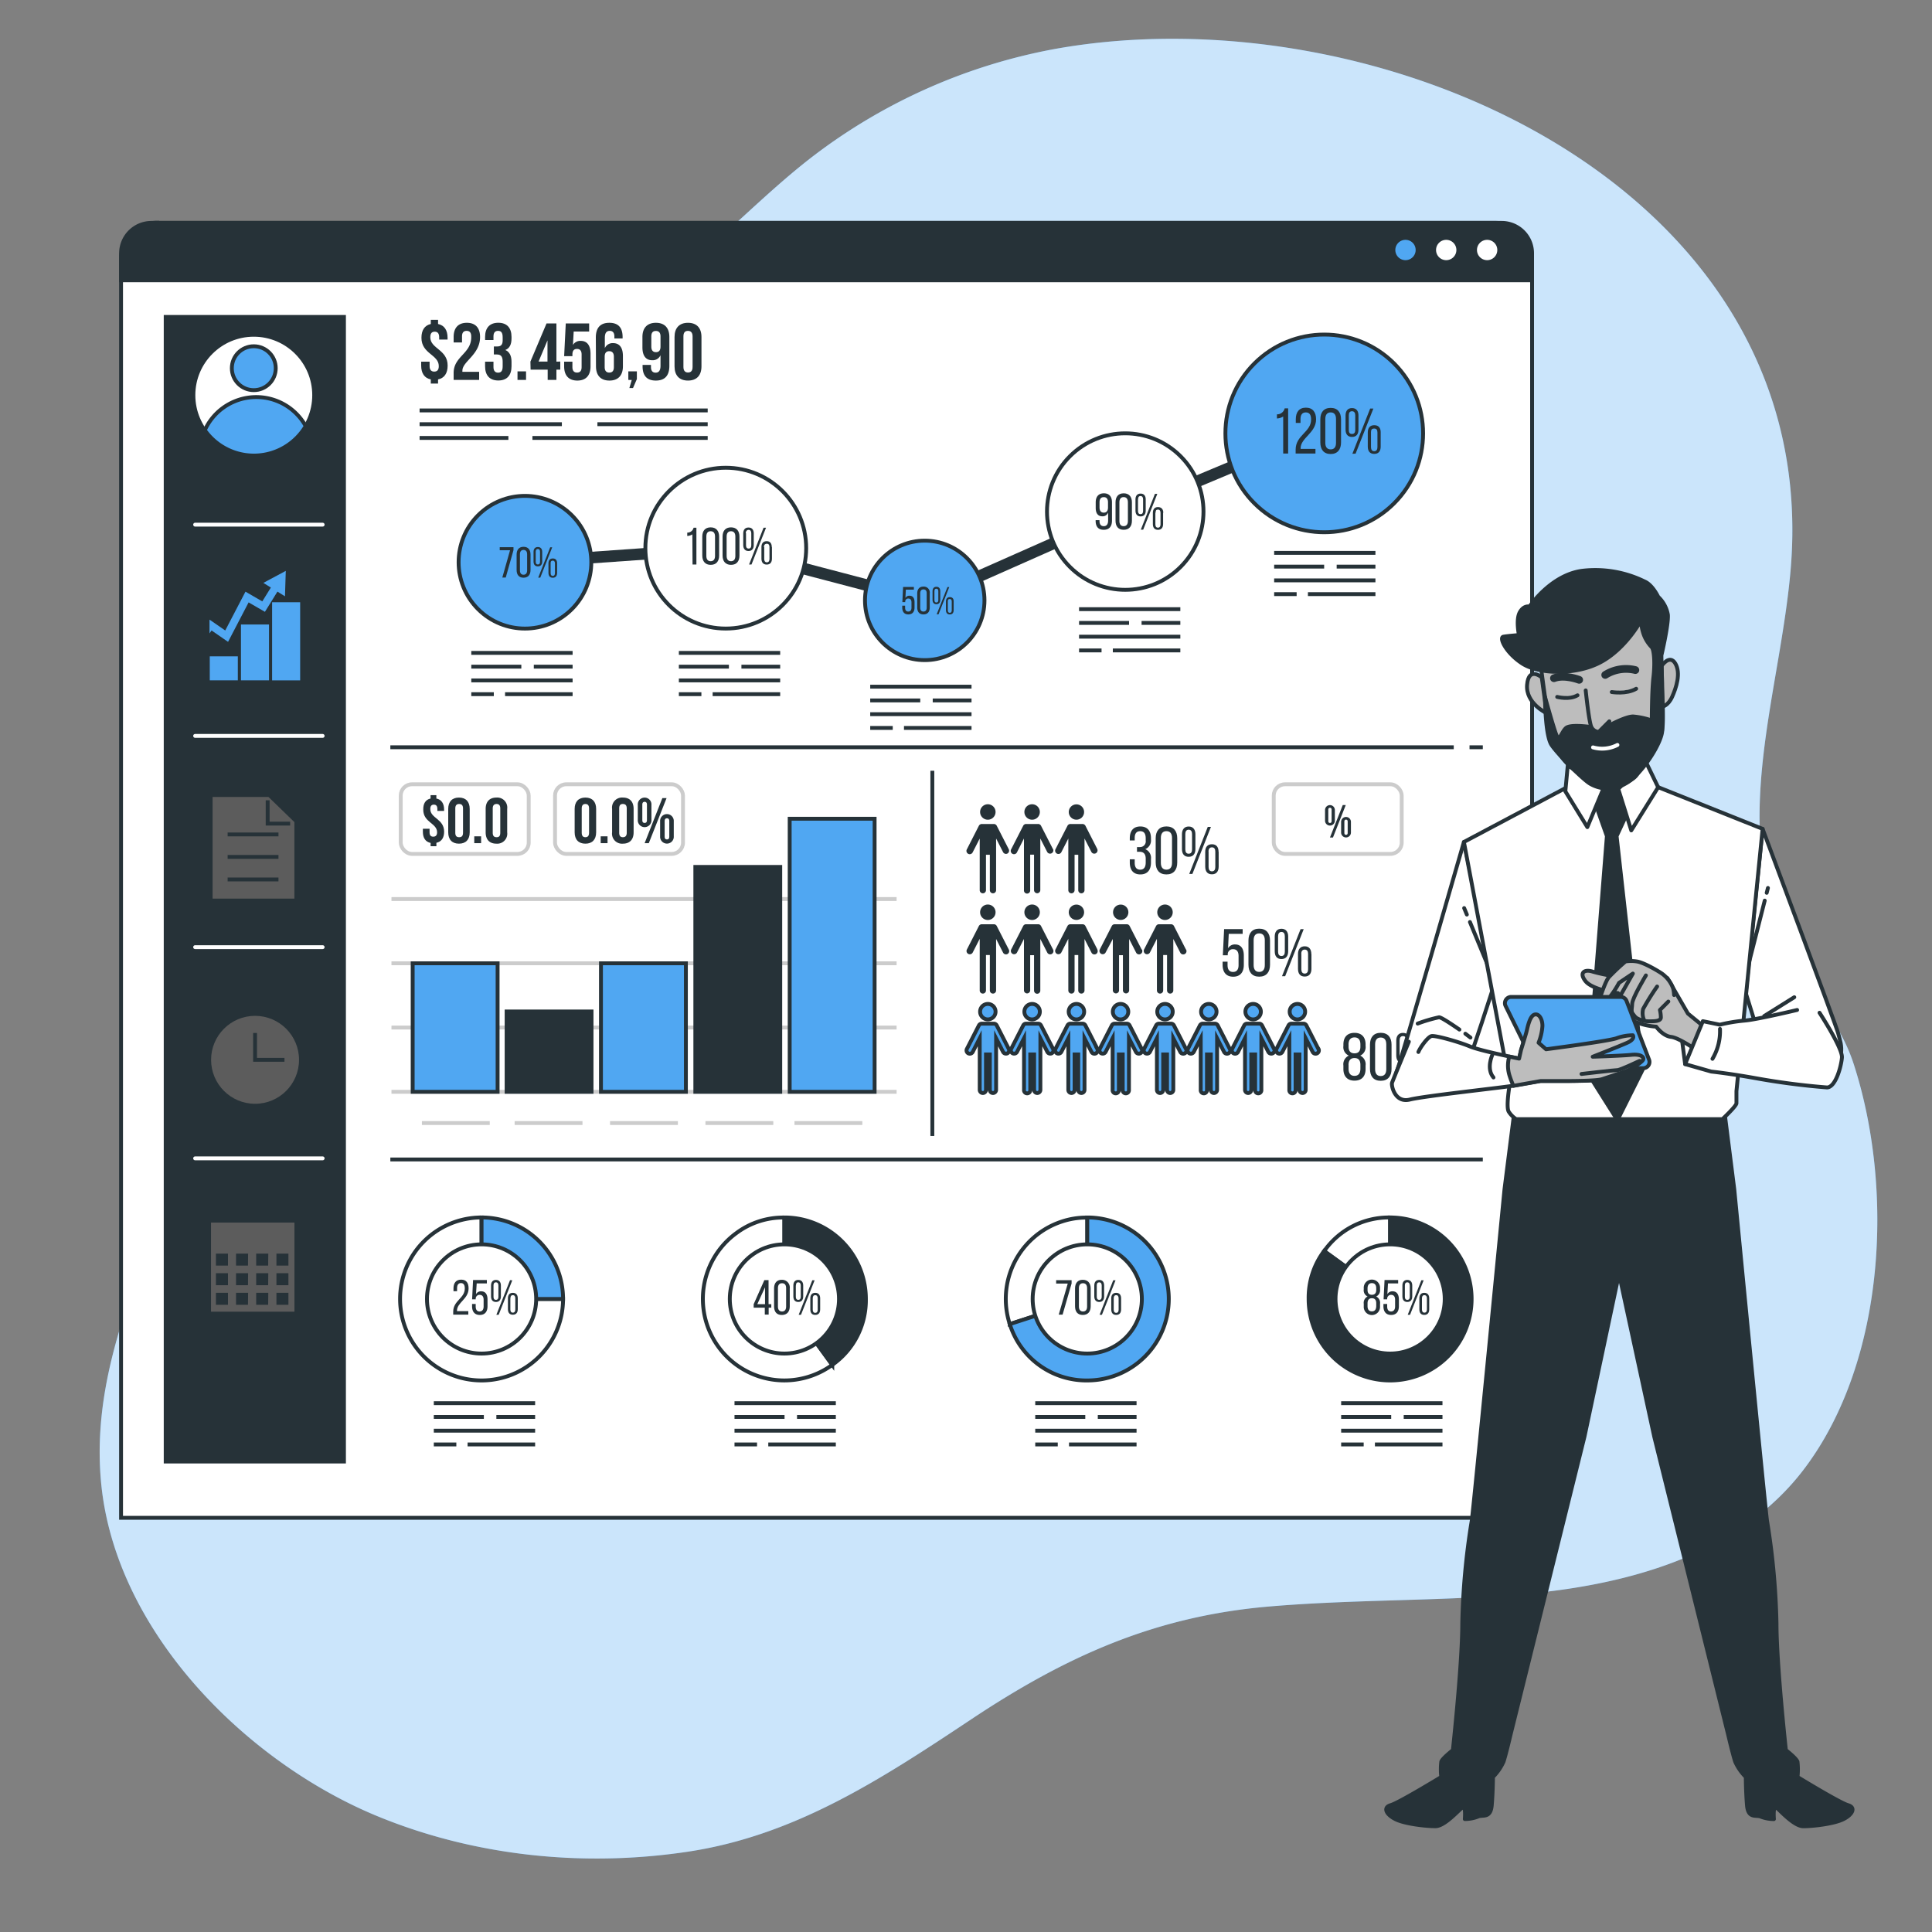 <svg xmlns="http://www.w3.org/2000/svg" viewBox="0 0 500 500"><rect x="0" y="0" width="500" height="500" fill="#808080" stroke="none"/><g id="freepik--background-simple--inject-63"><path d="M461.39,243.09q-.52-1.17-1-2.37c-11.66-30.51.28-62.1,3-93,8.75-99.36-106.48-150.3-190.65-135A146.94,146.94,0,0,0,209.15,41.4C191.59,55.23,177.06,73,156.55,82.83c-46.42,22.23-111.48,23.76-118.23,87.42C34.64,205,58.69,234.9,54.79,269c-4.51,39.45-32.72,73.88-28.58,115.16C30.05,422.41,63.69,456,97.61,470c25.24,10.41,53.46,13.26,80.33,9.23,27.75-4.16,50-18.72,73-34,24.76-16.53,47.84-26.94,77.54-29.47,21-1.79,42.22-1.4,63.28-3,27.59-2.11,58-9.61,75.4-32.93,20.86-27.88,23.06-72.3,12.52-104.63C475.77,263.2,466.43,254.25,461.39,243.09Z" style="fill:#50A7F2"></path><path d="M461.39,243.09q-.52-1.17-1-2.37c-11.66-30.51.28-62.1,3-93,8.75-99.36-106.48-150.3-190.65-135A146.94,146.94,0,0,0,209.15,41.4C191.59,55.23,177.06,73,156.55,82.83c-46.42,22.23-111.48,23.76-118.23,87.42C34.64,205,58.69,234.9,54.79,269c-4.51,39.45-32.72,73.88-28.58,115.16C30.05,422.41,63.69,456,97.61,470c25.24,10.41,53.46,13.26,80.33,9.23,27.75-4.16,50-18.72,73-34,24.76-16.53,47.84-26.94,77.54-29.47,21-1.79,42.22-1.4,63.28-3,27.59-2.11,58-9.61,75.4-32.93,20.86-27.88,23.06-72.3,12.52-104.63C475.77,263.2,466.43,254.25,461.39,243.09Z" style="fill:#fff;opacity:0.7"></path></g><g id="freepik--Window--inject-63"><path d="M40.7,57.68H387.13A9.37,9.37,0,0,1,396.5,67v325.8a0,0,0,0,1,0,0H31.33a0,0,0,0,1,0,0V67a9.37,9.37,0,0,1,9.37-9.37Z" style="fill:#fff;stroke:#263238;stroke-miterlimit:10"></path><path d="M388.64,57.68H39.2a7.86,7.86,0,0,0-7.87,7.86v7H396.5v-7A7.86,7.86,0,0,0,388.64,57.68Z" style="fill:#263238;stroke:#263238;stroke-miterlimit:10"></path><path d="M366.87,64.7a3.13,3.13,0,1,1-3.12-3.13A3.12,3.12,0,0,1,366.87,64.7Z" style="fill:#50A7F2;stroke:#263238;stroke-linecap:round;stroke-miterlimit:10"></path><path d="M377.41,64.7a3.13,3.13,0,1,1-3.13-3.13A3.13,3.13,0,0,1,377.41,64.7Z" style="fill:#fff;stroke:#263238;stroke-linecap:round;stroke-miterlimit:10"></path><path d="M388,64.7a3.13,3.13,0,1,1-3.13-3.13A3.13,3.13,0,0,1,388,64.7Z" style="fill:#fff;stroke:#263238;stroke-linecap:round;stroke-miterlimit:10"></path></g><g id="freepik--dividing-lines--inject-63"><line x1="101.02" y1="300.07" x2="383.75" y2="300.07" style="fill:none;stroke:#263238;stroke-miterlimit:10"></line><line x1="380.31" y1="193.39" x2="383.75" y2="193.39" style="fill:none;stroke:#263238;stroke-miterlimit:10"></line><line x1="101.02" y1="193.39" x2="376.23" y2="193.39" style="fill:none;stroke:#263238;stroke-miterlimit:10"></line><line x1="241.29" y1="293.99" x2="241.29" y2="199.47" style="fill:none;stroke:#263238;stroke-miterlimit:10"></line></g><g id="freepik--charts-4--inject-63"><path d="M124.63,336.17h21.09a21.09,21.09,0,1,1-21.09-21.09h0Z" style="fill:#fff;stroke:#263238;stroke-miterlimit:10"></path><path d="M124.63,336.17V315.08a21.09,21.09,0,0,1,21.09,21.09H124.63Z" style="fill:#50A7F2;stroke:#263238;stroke-miterlimit:10"></path><circle cx="124.63" cy="336.17" r="14.13" style="fill:#fff;stroke:#263238;stroke-linecap:round;stroke-miterlimit:10"></circle><path d="M121.27,333.46c0,2.69-3,3.66-3,5.72v.14h2.93v.9h-3.91v-.76c0-2.88,3-3.45,3-6,0-.92-.31-1.4-1-1.4s-1,.52-1,1.31v.79h-.93v-.72c0-1.37.62-2.27,2-2.27S121.27,332.1,121.27,333.46Z" style="fill:#263238"></path><path d="M123.19,334.93a1.43,1.43,0,0,1,1.32-.74c1.15,0,1.66.84,1.66,2.12v1.74c0,1.37-.65,2.26-2,2.26s-2-.89-2-2.26v-.59h.94v.66c0,.8.33,1.29,1,1.29s1.05-.49,1.05-1.29v-1.74c0-.8-.33-1.28-1.05-1.28a1,1,0,0,0-1,.95v.21h-.93l.25-5H126v.89h-2.63Z" style="fill:#263238"></path><path d="M129.63,332.69v2.81c0,.87-.41,1.45-1.28,1.45s-1.27-.58-1.27-1.45v-2.81c0-.86.41-1.45,1.27-1.45S129.63,331.83,129.63,332.69Zm-1.91,0v2.91c0,.48.17.8.63.8s.64-.32.64-.8v-2.91c0-.49-.19-.82-.64-.82S127.72,332.16,127.72,332.65Zm4.86-1.35-3.52,8.92h-.6L132,331.3ZM134,336v2.81c0,.87-.4,1.44-1.28,1.44s-1.27-.57-1.27-1.44V336c0-.85.4-1.42,1.27-1.42S134,335.16,134,336Zm-1.92,0v2.89c0,.49.19.82.64.82s.64-.33.64-.82V336c0-.49-.19-.81-.64-.81S132.1,335.49,132.1,336Z" style="fill:#263238"></path><line x1="112.27" y1="363.14" x2="138.49" y2="363.14" style="fill:none;stroke:#263238;stroke-miterlimit:10"></line><line x1="128.46" y1="366.7" x2="138.49" y2="366.7" style="fill:none;stroke:#263238;stroke-miterlimit:10"></line><line x1="112.27" y1="366.7" x2="125.22" y2="366.7" style="fill:none;stroke:#263238;stroke-miterlimit:10"></line><line x1="112.27" y1="370.26" x2="138.49" y2="370.26" style="fill:none;stroke:#263238;stroke-miterlimit:10"></line><line x1="121.01" y1="373.82" x2="138.49" y2="373.82" style="fill:none;stroke:#263238;stroke-miterlimit:10"></line><line x1="112.27" y1="373.82" x2="118.1" y2="373.82" style="fill:none;stroke:#263238;stroke-miterlimit:10"></line><path d="M203,336.17l12.39,17.06a21.09,21.09,0,1,1-24.79-34.13,20.2,20.2,0,0,1,12.4-4Z" style="fill:#fff;stroke:#263238;stroke-miterlimit:10"></path><path d="M203,336.17V315.08a21.09,21.09,0,0,1,21.09,21.09,20.45,20.45,0,0,1-8.7,17.06Z" style="fill:#263238;stroke:#263238;stroke-miterlimit:10"></path><circle cx="203" cy="336.17" r="14.13" style="fill:#fff;stroke:#263238;stroke-linecap:round;stroke-miterlimit:10"></circle><path d="M198.93,338.43v1.79h-1v-1.79h-2.88v-.91l2.76-6.22h1.09v6.22h.71v.91Zm-2.94-.91h2v-4.36Z" style="fill:#263238"></path><path d="M200.33,333.45c0-1.36.68-2.24,2-2.24a2,2,0,0,1,2.06,2.24v4.6c0,1.37-.68,2.26-2.06,2.26s-2-.89-2-2.26Zm1,4.67c0,.8.35,1.29,1.06,1.29s1.06-.49,1.06-1.29V333.4c0-.82-.33-1.3-1.06-1.3s-1.06.48-1.06,1.3Z" style="fill:#263238"></path><path d="M207.87,332.69v2.81c0,.87-.41,1.45-1.28,1.45s-1.27-.58-1.27-1.45v-2.81c0-.86.41-1.45,1.27-1.45S207.87,331.83,207.87,332.69Zm-1.91,0v2.91c0,.48.17.8.63.8s.64-.32.64-.8v-2.91c0-.49-.19-.82-.64-.82S206,332.16,206,332.65Zm4.86-1.35-3.52,8.92h-.6l3.52-8.92Zm1.44,4.71v2.81c0,.87-.4,1.44-1.28,1.44s-1.27-.57-1.27-1.44V336c0-.85.4-1.42,1.27-1.42S212.26,335.16,212.26,336Zm-1.92,0v2.89c0,.49.19.82.64.82s.64-.33.64-.82V336c0-.49-.19-.81-.64-.81S210.34,335.49,210.34,336Z" style="fill:#263238"></path><line x1="190.09" y1="363.14" x2="216.31" y2="363.14" style="fill:none;stroke:#263238;stroke-miterlimit:10"></line><line x1="206.27" y1="366.7" x2="216.31" y2="366.7" style="fill:none;stroke:#263238;stroke-miterlimit:10"></line><line x1="190.09" y1="366.7" x2="203.04" y2="366.7" style="fill:none;stroke:#263238;stroke-miterlimit:10"></line><line x1="190.09" y1="370.26" x2="216.31" y2="370.26" style="fill:none;stroke:#263238;stroke-miterlimit:10"></line><line x1="198.83" y1="373.82" x2="216.31" y2="373.82" style="fill:none;stroke:#263238;stroke-miterlimit:10"></line><line x1="190.09" y1="373.82" x2="195.92" y2="373.82" style="fill:none;stroke:#263238;stroke-miterlimit:10"></line><path d="M281.39,336.17l-20.06,6.51a21.08,21.08,0,0,1,13.54-26.57,20,20,0,0,1,6.52-1Z" style="fill:#fff;stroke:#263238;stroke-miterlimit:10"></path><path d="M281.39,336.17V315.08a21.09,21.09,0,1,1,0,42.18,20.77,20.77,0,0,1-20.06-14.58Z" style="fill:#50A7F2;stroke:#263238;stroke-miterlimit:10"></path><circle cx="281.38" cy="336.17" r="14.13" style="fill:#fff;stroke:#263238;stroke-linecap:round;stroke-miterlimit:10"></circle><path d="M276.33,332.19h-3v-.89h4v.86L275,340.22h-1Z" style="fill:#263238"></path><path d="M278.22,333.45c0-1.36.67-2.24,2-2.24s2.05.88,2.05,2.24v4.6c0,1.37-.68,2.26-2.05,2.26s-2-.89-2-2.26Zm1,4.67c0,.8.34,1.29,1.06,1.29s1.06-.49,1.06-1.29V333.4c0-.82-.34-1.3-1.06-1.3s-1.06.48-1.06,1.3Z" style="fill:#263238"></path><path d="M285.75,332.69v2.81c0,.87-.4,1.45-1.27,1.45s-1.28-.58-1.28-1.45v-2.81c0-.86.41-1.45,1.28-1.45S285.75,331.83,285.75,332.69Zm-1.91,0v2.91c0,.48.18.8.64.8s.64-.32.64-.8v-2.91c0-.49-.2-.82-.64-.82S283.84,332.16,283.84,332.65Zm4.86-1.35-3.52,8.92h-.6l3.52-8.92Zm1.44,4.71v2.81c0,.87-.39,1.44-1.27,1.44s-1.28-.57-1.28-1.44V336c0-.85.41-1.42,1.28-1.42S290.14,335.16,290.14,336Zm-1.91,0v2.89c0,.49.19.82.64.82s.63-.33.63-.82V336c0-.49-.19-.81-.63-.81S288.23,335.49,288.23,336Z" style="fill:#263238"></path><line x1="267.92" y1="363.14" x2="294.14" y2="363.14" style="fill:none;stroke:#263238;stroke-miterlimit:10"></line><line x1="284.11" y1="366.7" x2="294.14" y2="366.7" style="fill:none;stroke:#263238;stroke-miterlimit:10"></line><line x1="267.92" y1="366.7" x2="280.87" y2="366.7" style="fill:none;stroke:#263238;stroke-miterlimit:10"></line><line x1="267.92" y1="370.26" x2="294.14" y2="370.26" style="fill:none;stroke:#263238;stroke-miterlimit:10"></line><line x1="276.66" y1="373.82" x2="294.14" y2="373.82" style="fill:none;stroke:#263238;stroke-miterlimit:10"></line><line x1="267.92" y1="373.82" x2="273.75" y2="373.82" style="fill:none;stroke:#263238;stroke-miterlimit:10"></line><path d="M359.76,336.17l-17.06-12.4a20.46,20.46,0,0,1,17.06-8.69Z" style="fill:#fff;stroke:#263238;stroke-miterlimit:10"></path><path d="M359.76,336.17V315.08a21.09,21.09,0,1,1-21.09,21.09,20.21,20.21,0,0,1,4-12.4Z" style="fill:#263238;stroke:#263238;stroke-miterlimit:10"></path><circle cx="359.76" cy="336.17" r="14.13" style="fill:#fff;stroke:#263238;stroke-linecap:round;stroke-miterlimit:10"></circle><path d="M357.15,333.41v.28a1.76,1.76,0,0,1-1,1.84,1.8,1.8,0,0,1,1,1.89v.66a2.11,2.11,0,1,1-4.21,0v-.66a1.81,1.81,0,0,1,1-1.89,1.74,1.74,0,0,1-1-1.84v-.28a2.11,2.11,0,1,1,4.21,0Zm-3.23,0v.43c0,.87.42,1.25,1.12,1.25s1.13-.38,1.13-1.25v-.43c0-.92-.43-1.34-1.13-1.34S353.92,332.52,353.92,333.44Zm0,3.86v.75c0,.92.41,1.36,1.12,1.36s1.11-.44,1.13-1.36v-.75c0-.86-.39-1.29-1.13-1.29S353.92,336.44,353.92,337.3Z" style="fill:#263238"></path><path d="M359.05,334.93a1.45,1.45,0,0,1,1.32-.74c1.15,0,1.66.84,1.66,2.12v1.74c0,1.37-.65,2.26-2,2.26s-2-.89-2-2.26v-.59H359v.66c0,.8.33,1.29,1,1.29s1.05-.49,1.05-1.29v-1.74c0-.8-.33-1.28-1.05-1.28a1,1,0,0,0-1,.95v.21h-.93l.25-5h3.52v.89h-2.63Z" style="fill:#263238"></path><path d="M365.49,332.69v2.81c0,.87-.41,1.45-1.28,1.45s-1.27-.58-1.27-1.45v-2.81c0-.86.41-1.45,1.27-1.45S365.49,331.83,365.49,332.69Zm-1.91,0v2.91c0,.48.17.8.63.8s.64-.32.64-.8v-2.91c0-.49-.19-.82-.64-.82S363.58,332.16,363.58,332.65Zm4.86-1.35-3.52,8.92h-.6l3.52-8.92Zm1.44,4.71v2.81c0,.87-.4,1.44-1.28,1.44s-1.27-.57-1.27-1.44V336c0-.85.4-1.42,1.27-1.42S369.88,335.16,369.88,336ZM368,336v2.89c0,.49.19.82.64.82s.64-.33.64-.82V336c0-.49-.19-.81-.64-.81S368,335.49,368,336Z" style="fill:#263238"></path><line x1="347.09" y1="363.14" x2="373.31" y2="363.14" style="fill:none;stroke:#263238;stroke-miterlimit:10"></line><line x1="363.28" y1="366.7" x2="373.31" y2="366.7" style="fill:none;stroke:#263238;stroke-miterlimit:10"></line><line x1="347.09" y1="366.7" x2="360.04" y2="366.7" style="fill:none;stroke:#263238;stroke-miterlimit:10"></line><line x1="347.09" y1="370.26" x2="373.31" y2="370.26" style="fill:none;stroke:#263238;stroke-miterlimit:10"></line><line x1="355.83" y1="373.82" x2="373.31" y2="373.82" style="fill:none;stroke:#263238;stroke-miterlimit:10"></line><line x1="347.09" y1="373.82" x2="352.92" y2="373.82" style="fill:none;stroke:#263238;stroke-miterlimit:10"></line></g><g id="freepik--charts-3--inject-63"><path d="M255.65,212.14a2,2,0,1,0-2-2A2,2,0,0,0,255.65,212.14Z" style="fill:#263238"></path><path d="M261.06,219.77l-3.1-6.06a.86.86,0,0,0-.84-.46l-.1,0h-2.75l-.09,0a.87.87,0,0,0-.85.46l-3.09,6.06a.85.85,0,1,0,1.51.77l1.8-3.52v13.36a.81.81,0,0,0,1.62,0v-9.17h1v9.17a.81.81,0,0,0,1.62,0V217l1.8,3.52a.84.84,0,0,0,1.14.37A.85.85,0,0,0,261.06,219.77Z" style="fill:#263238"></path><path d="M267.11,212.14a2,2,0,1,0-2-2A2,2,0,0,0,267.11,212.14Z" style="fill:#263238"></path><path d="M272.52,219.77l-3.1-6.06a.85.85,0,0,0-.84-.46l-.1,0h-2.74l-.1,0a.85.85,0,0,0-.84.46l-3.1,6.06a.85.85,0,1,0,1.51.77L265,217v13.36a.81.81,0,1,0,1.61,0v-9.17h1v9.17a.81.81,0,0,0,1.62,0V217l1.8,3.52a.85.85,0,0,0,1.51-.77Z" style="fill:#263238"></path><circle cx="278.58" cy="210.15" r="1.99" style="fill:#263238"></circle><path d="M284,219.77l-3.09-6.06a.87.87,0,0,0-.84-.46l-.1,0H277.2l-.1,0a.86.86,0,0,0-.84.46l-3.1,6.06a.85.85,0,0,0,1.52.77l1.8-3.52v13.36a.81.81,0,0,0,1.62,0v-9.17h.95v9.17a.81.81,0,0,0,1.62,0V217l1.8,3.52a.85.85,0,0,0,1.51-.77Z" style="fill:#263238"></path><path d="M255.65,238.09a2,2,0,1,0-2-2A2,2,0,0,0,255.65,238.09Z" style="fill:#263238"></path><path d="M261.06,245.71l-3.1-6.06a.84.84,0,0,0-.84-.45l-.1,0h-2.75l-.09,0a.85.85,0,0,0-.85.45l-3.09,6.06a.85.85,0,1,0,1.51.78l1.8-3.53v13.37a.81.81,0,0,0,1.62,0v-9.17h1v9.17a.81.81,0,0,0,1.62,0V243l1.8,3.53a.85.85,0,0,0,1.14.37A.86.86,0,0,0,261.06,245.71Z" style="fill:#263238"></path><path d="M267.11,238.09a2,2,0,1,0-2-2A2,2,0,0,0,267.11,238.09Z" style="fill:#263238"></path><path d="M272.52,245.71l-3.1-6.06a.83.83,0,0,0-.84-.45l-.1,0h-2.74l-.1,0a.83.83,0,0,0-.84.45l-3.1,6.06a.86.86,0,0,0,.37,1.15.85.85,0,0,0,1.14-.37L265,243v13.37a.81.81,0,0,0,1.61,0v-9.17h1v9.17a.81.81,0,0,0,1.62,0V243l1.8,3.53a.85.85,0,0,0,1.14.37A.86.86,0,0,0,272.52,245.71Z" style="fill:#263238"></path><circle cx="278.58" cy="236.09" r="1.99" style="fill:#263238"></circle><path d="M284,245.71l-3.09-6.06a.84.84,0,0,0-.84-.45l-.1,0H277.2l-.1,0a.84.84,0,0,0-.84.45l-3.1,6.06a.87.87,0,0,0,.37,1.15.86.86,0,0,0,1.15-.37l1.8-3.53v13.37a.81.81,0,0,0,1.62,0v-9.17h.95v9.17a.81.81,0,0,0,1.62,0V243l1.8,3.53a.85.85,0,1,0,1.51-.78Z" style="fill:#263238"></path><circle cx="290.04" cy="236.09" r="1.99" style="fill:#263238"></circle><path d="M295.45,245.71l-3.1-6.06a.83.83,0,0,0-.84-.45l-.1,0h-2.74l-.1,0a.83.83,0,0,0-.84.45l-3.1,6.06a.86.86,0,0,0,.37,1.15.85.85,0,0,0,1.14-.37L288,243v13.37a.81.81,0,0,0,1.61,0v-9.17h1v9.17a.81.81,0,0,0,1.61,0V243l1.8,3.53a.85.85,0,1,0,1.52-.78Z" style="fill:#263238"></path><path d="M301.5,238.09a2,2,0,1,0-2-2A2,2,0,0,0,301.5,238.09Z" style="fill:#263238"></path><path d="M306.91,245.71l-3.09-6.06a.85.85,0,0,0-.85-.45l-.09,0h-2.75l-.1,0a.84.84,0,0,0-.84.45l-3.1,6.06a.87.87,0,0,0,.37,1.15.86.86,0,0,0,1.15-.37l1.8-3.53v13.37a.81.81,0,0,0,1.62,0v-9.17h1v9.17a.81.81,0,0,0,1.62,0V243l1.8,3.53a.85.85,0,1,0,1.51-.78Z" style="fill:#263238"></path><path d="M255.65,263.82a2,2,0,1,0-2-2A2,2,0,0,0,255.65,263.82Z" style="fill:#50A7F2;stroke:#263238;stroke-miterlimit:10"></path><path d="M261.06,271.44l-3.1-6.05a.83.83,0,0,0-.84-.46l-.1,0h-2.75l-.09,0a.84.84,0,0,0-.85.46l-3.09,6.05a.85.85,0,1,0,1.51.78l1.8-3.53v13.37a.81.81,0,0,0,1.62,0v-9.17h1v9.17a.81.81,0,0,0,1.62,0V268.7l1.8,3.52a.85.85,0,0,0,1.14.37A.86.86,0,0,0,261.06,271.44Z" style="fill:#50A7F2;stroke:#263238;stroke-miterlimit:10"></path><path d="M267.11,263.82a2,2,0,1,0-2-2A2,2,0,0,0,267.11,263.82Z" style="fill:#50A7F2;stroke:#263238;stroke-miterlimit:10"></path><path d="M272.52,271.44l-3.1-6.05a.82.82,0,0,0-.84-.46l-.1,0h-2.74l-.1,0a.82.82,0,0,0-.84.46l-3.1,6.05a.86.86,0,0,0,.37,1.15.85.85,0,0,0,1.14-.37l1.81-3.53v13.37a.81.81,0,1,0,1.61,0v-9.17h1v9.17a.81.81,0,1,0,1.62,0V268.7l1.8,3.52a.85.85,0,0,0,1.14.37A.86.86,0,0,0,272.52,271.44Z" style="fill:#50A7F2;stroke:#263238;stroke-miterlimit:10"></path><path d="M278.58,263.82a2,2,0,1,0-2-2A2,2,0,0,0,278.58,263.82Z" style="fill:#50A7F2;stroke:#263238;stroke-miterlimit:10"></path><path d="M284,271.44l-3.09-6.05a.84.84,0,0,0-.84-.46l-.1,0H277.2l-.1,0a.83.83,0,0,0-.84.46l-3.1,6.05a.87.87,0,0,0,.37,1.15.86.86,0,0,0,1.15-.37l1.8-3.53v13.37a.81.81,0,0,0,1.62,0v-9.17h.95v9.17a.81.81,0,1,0,1.62,0V268.7l1.8,3.52a.85.85,0,1,0,1.51-.78Z" style="fill:#50A7F2;stroke:#263238;stroke-miterlimit:10"></path><path d="M290,263.82a2,2,0,1,0-2-2A2,2,0,0,0,290,263.82Z" style="fill:#50A7F2;stroke:#263238;stroke-miterlimit:10"></path><path d="M295.45,271.44l-3.1-6.05a.82.82,0,0,0-.84-.46l-.1,0h-2.74l-.1,0a.82.82,0,0,0-.84.46l-3.1,6.05a.86.86,0,0,0,.37,1.15.85.85,0,0,0,1.14-.37l1.81-3.53v13.37a.81.81,0,1,0,1.61,0v-9.17h1v9.17a.81.81,0,1,0,1.61,0V268.7l1.8,3.52a.85.85,0,0,0,1.52-.78Z" style="fill:#50A7F2;stroke:#263238;stroke-miterlimit:10"></path><path d="M301.5,263.82a2,2,0,1,0-2-2A2,2,0,0,0,301.5,263.82Z" style="fill:#50A7F2;stroke:#263238;stroke-miterlimit:10"></path><path d="M306.91,271.44l-3.09-6.05a.84.84,0,0,0-.85-.46l-.09,0h-2.75l-.1,0a.83.83,0,0,0-.84.46l-3.1,6.05a.87.87,0,0,0,.37,1.15.86.86,0,0,0,1.15-.37l1.8-3.53v13.37a.81.81,0,0,0,1.62,0v-9.17h1v9.17a.81.81,0,0,0,1.62,0V268.7l1.8,3.52a.85.85,0,1,0,1.51-.78Z" style="fill:#50A7F2;stroke:#263238;stroke-miterlimit:10"></path><path d="M312.84,263.82a2,2,0,1,0-2-2A2,2,0,0,0,312.84,263.82Z" style="fill:#50A7F2;stroke:#263238;stroke-miterlimit:10"></path><path d="M318.25,271.44l-3.09-6.05a.84.84,0,0,0-.85-.46l-.09,0h-2.75l-.1,0a.82.82,0,0,0-.84.46l-3.1,6.05a.85.85,0,0,0,1.52.78l1.8-3.53v13.37a.81.81,0,1,0,1.61,0v-9.17h1v9.17a.81.81,0,1,0,1.62,0V268.7l1.8,3.52a.85.85,0,1,0,1.51-.78Z" style="fill:#50A7F2;stroke:#263238;stroke-miterlimit:10"></path><path d="M324.31,263.82a2,2,0,1,0-2-2A2,2,0,0,0,324.31,263.82Z" style="fill:#50A7F2;stroke:#263238;stroke-miterlimit:10"></path><path d="M329.72,271.44l-3.1-6.05a.82.82,0,0,0-.84-.46l-.1,0h-2.74l-.1,0a.84.84,0,0,0-.85.46l-3.09,6.05a.85.85,0,1,0,1.51.78l1.8-3.53v13.37a.81.81,0,1,0,1.62,0v-9.17h1v9.17a.81.81,0,1,0,1.61,0V268.7l1.8,3.52a.85.85,0,1,0,1.52-.78Z" style="fill:#50A7F2;stroke:#263238;stroke-miterlimit:10"></path><path d="M335.77,263.82a2,2,0,1,0-2-2A2,2,0,0,0,335.77,263.82Z" style="fill:#50A7F2;stroke:#263238;stroke-miterlimit:10"></path><path d="M341.18,271.44l-3.09-6.05a.84.84,0,0,0-.85-.46l-.09,0H334.4l-.1,0a.82.82,0,0,0-.84.46l-3.1,6.05a.85.85,0,0,0,1.52.78l1.8-3.53v13.37a.81.81,0,1,0,1.61,0v-9.17h1v9.17a.81.81,0,0,0,1.62,0V268.7l1.8,3.52a.85.85,0,1,0,1.51-.78Z" style="fill:#50A7F2;stroke:#263238;stroke-miterlimit:10"></path><path d="M297.87,216.94v.31a2.43,2.43,0,0,1-1.48,2.51,2.42,2.42,0,0,1,1.48,2.52v.94c0,1.87-.87,3.08-2.75,3.08s-2.73-1.21-2.73-3.08v-.83h1.27v.92c0,1.1.45,1.76,1.42,1.76s1.43-.65,1.43-1.88v-.94c0-1.2-.5-1.78-1.53-1.81h-.73v-1.22h.8a1.46,1.46,0,0,0,1.46-1.67V217c0-1.25-.43-1.89-1.43-1.89s-1.42.67-1.42,1.77v.63h-1.27v-.56c0-1.86.87-3.06,2.73-3.06S297.87,215.08,297.87,216.94Z" style="fill:#263238"></path><path d="M299.09,216.94c0-1.86.92-3.06,2.78-3.06s2.8,1.2,2.8,3.06v6.28c0,1.87-.92,3.08-2.8,3.08s-2.78-1.21-2.78-3.08Zm1.34,6.37c0,1.1.47,1.76,1.44,1.76s1.45-.66,1.45-1.76v-6.44c0-1.11-.46-1.77-1.45-1.77s-1.44.66-1.44,1.77Z" style="fill:#263238"></path><path d="M309.37,215.9v3.84c0,1.19-.55,2-1.74,2s-1.74-.78-1.74-2V215.9c0-1.17.56-2,1.74-2S309.37,214.73,309.37,215.9Zm-2.61-.06v4c0,.66.25,1.1.87,1.1s.87-.44.87-1.1v-4c0-.66-.26-1.11-.87-1.11S306.76,215.18,306.76,215.84Zm6.63-1.84-4.8,12.18h-.82l4.8-12.18Zm2,6.44v3.83c0,1.18-.54,2-1.74,2s-1.74-.78-1.74-2v-3.83c0-1.17.55-1.95,1.74-1.95S315.36,219.27,315.36,220.44Zm-2.61-.05v4c0,.66.26,1.11.87,1.11s.87-.45.87-1.11v-4c0-.66-.26-1.1-.87-1.1S312.75,219.73,312.75,220.39Z" style="fill:#263238"></path><path d="M317.82,245.42a2,2,0,0,1,1.81-1c1.57,0,2.27,1.15,2.27,2.89v2.38c0,1.87-.89,3.08-2.75,3.08s-2.74-1.21-2.74-3.08v-.81h1.28v.9c0,1.1.45,1.76,1.42,1.76s1.43-.66,1.43-1.76V247.4c0-1.09-.45-1.75-1.43-1.75a1.3,1.3,0,0,0-1.37,1.3v.28h-1.27l.33-6.77h4.8v1.22H318Z" style="fill:#263238"></path><path d="M323.1,243.4c0-1.86.92-3.06,2.78-3.06s2.8,1.2,2.8,3.06v6.28c0,1.87-.92,3.08-2.8,3.08s-2.78-1.21-2.78-3.08Zm1.34,6.37c0,1.1.47,1.76,1.44,1.76s1.45-.66,1.45-1.76v-6.44c0-1.11-.46-1.77-1.45-1.77s-1.44.66-1.44,1.77Z" style="fill:#263238"></path><path d="M333.38,242.36v3.84c0,1.19-.55,2-1.74,2s-1.74-.78-1.74-2v-3.84c0-1.17.56-2,1.74-2S333.38,241.19,333.38,242.36Zm-2.61-.05v4c0,.66.25,1.1.87,1.1s.87-.44.87-1.1v-4c0-.67-.26-1.12-.87-1.12S330.77,241.64,330.77,242.31Zm6.63-1.85-4.8,12.18h-.82l4.81-12.18Zm2,6.44v3.83c0,1.18-.54,2-1.74,2s-1.74-.78-1.74-2V246.9c0-1.17.56-2,1.74-2S339.37,245.73,339.37,246.9Zm-2.61-.05v4c0,.66.26,1.11.87,1.11s.87-.45.87-1.11v-4c0-.66-.26-1.1-.87-1.1S336.76,246.19,336.76,246.85Z" style="fill:#263238"></path><path d="M353.41,270.3v.38a2.4,2.4,0,0,1-1.39,2.51,2.47,2.47,0,0,1,1.39,2.57v.91c0,1.88-1,3-2.87,3s-2.87-1.16-2.87-3v-.91a2.45,2.45,0,0,1,1.41-2.57,2.38,2.38,0,0,1-1.41-2.51v-.38c0-1.88,1-3,2.87-3S353.41,268.42,353.41,270.3Zm-4.4,0v.6c0,1.18.57,1.7,1.53,1.7s1.53-.52,1.53-1.7v-.6c0-1.25-.57-1.82-1.53-1.82S349,269.08,349,270.33Zm0,5.28v1c0,1.26.56,1.85,1.53,1.85s1.52-.59,1.53-1.85v-1c0-1.19-.52-1.76-1.53-1.76S349,274.42,349,275.61Z" style="fill:#263238"></path><path d="M354.55,270.35c0-1.86.92-3.06,2.78-3.06s2.8,1.2,2.8,3.06v6.28c0,1.87-.92,3.08-2.8,3.08s-2.78-1.21-2.78-3.08Zm1.33,6.37c0,1.1.47,1.76,1.45,1.76s1.44-.66,1.44-1.76v-6.44c0-1.11-.45-1.77-1.44-1.77s-1.45.66-1.45,1.77Z" style="fill:#263238"></path><path d="M364.83,269.31v3.84c0,1.19-.56,2-1.74,2s-1.74-.78-1.74-2v-3.84c0-1.17.56-2,1.74-2S364.83,268.14,364.83,269.31Zm-2.61-.05v4c0,.67.24,1.1.87,1.1s.87-.43.87-1.1v-4c0-.67-.26-1.12-.87-1.12S362.22,268.59,362.22,269.26Zm6.63-1.85-4.8,12.18h-.82l4.8-12.18Zm2,6.44v3.83c0,1.18-.54,2-1.74,2s-1.74-.79-1.74-2v-3.83c0-1.17.55-2,1.74-2S370.82,272.68,370.82,273.85Zm-2.61-.05v3.95c0,.66.26,1.11.87,1.11s.87-.45.87-1.11V273.8c0-.66-.26-1.1-.87-1.1S368.21,273.14,368.21,273.8Z" style="fill:#263238"></path><rect x="329.64" y="202.97" width="33.12" height="18.02" rx="2.92" style="fill:none;stroke:#ccc;stroke-miterlimit:10"></rect><path d="M342.92,209.63a1.27,1.27,0,1,1,2.54,0v2.76a1.27,1.27,0,1,1-2.54,0Zm.84,2.82c0,.37.15.53.43.53s.43-.16.43-.53v-2.88c0-.37-.17-.52-.43-.52s-.43.15-.43.52Zm3.74-4.1h.78l-3.31,8.4h-.78Zm-.42,4.35a1.27,1.27,0,1,1,2.54,0v2.76a1.27,1.27,0,1,1-2.54,0Zm.84,2.82c0,.38.15.53.43.53s.43-.15.43-.53v-2.87c0-.38-.17-.53-.43-.53s-.43.15-.43.53Z" style="fill:#263238"></path></g><g id="freepik--charts-2--inject-63"><line x1="101.31" y1="282.56" x2="232.04" y2="282.56" style="fill:none;stroke:#ccc;stroke-miterlimit:10"></line><line x1="101.31" y1="265.93" x2="232.04" y2="265.93" style="fill:none;stroke:#ccc;stroke-miterlimit:10"></line><line x1="101.31" y1="249.3" x2="232.04" y2="249.3" style="fill:none;stroke:#ccc;stroke-miterlimit:10"></line><line x1="101.31" y1="232.67" x2="232.04" y2="232.67" style="fill:none;stroke:#ccc;stroke-miterlimit:10"></line><rect x="103.71" y="202.97" width="33.12" height="18.02" rx="2.92" style="fill:none;stroke:#ccc;stroke-miterlimit:10"></rect><rect x="143.64" y="202.97" width="33.12" height="18.02" rx="2.92" style="fill:none;stroke:#ccc;stroke-miterlimit:10"></rect><path d="M111.43,206.66v-.87h1.5v.87c1.3.26,2,1.26,2,2.85v.36h-1.74v-.48c0-.83-.33-1.15-.91-1.15s-.92.32-.92,1.15c0,2.4,3.58,2.52,3.58,5.85,0,1.58-.68,2.6-2,2.87V219h-1.5v-.85c-1.31-.27-2-1.29-2-2.87v-.8h1.73v.92c0,.83.37,1.13.95,1.13s1-.3,1-1.13c0-2.4-3.58-2.52-3.58-5.85C109.5,207.94,110.15,206.94,111.43,206.66Z" style="fill:#263238"></path><path d="M116,209.34c0-1.86,1-2.93,2.78-2.93s2.78,1.07,2.78,2.93v6.07c0,1.86-1,2.93-2.78,2.93s-2.78-1.07-2.78-2.93Zm1.83,6.18c0,.84.36,1.15,1,1.15s1-.31,1-1.15v-6.3c0-.83-.37-1.15-1-1.15s-1,.32-1,1.15Z" style="fill:#263238"></path><path d="M124.51,216.44v1.77h-1.77v-1.77Z" style="fill:#263238"></path><path d="M125.69,209.34c0-1.86,1-2.93,2.78-2.93a2.59,2.59,0,0,1,2.79,2.93v6.07a2.59,2.59,0,0,1-2.79,2.93c-1.8,0-2.78-1.07-2.78-2.93Zm1.83,6.18c0,.84.37,1.15,1,1.15s.95-.31.95-1.15v-6.3c0-.83-.36-1.15-.95-1.15s-1,.32-1,1.15Z" style="fill:#263238"></path><path d="M148.72,209.34c0-1.86,1-2.93,2.78-2.93s2.78,1.07,2.78,2.93v6.07c0,1.86-1,2.93-2.78,2.93s-2.78-1.07-2.78-2.93Zm1.83,6.18c0,.84.37,1.15.95,1.15s.95-.31.95-1.15v-6.3c0-.83-.37-1.15-.95-1.15s-.95.32-.95,1.15Z" style="fill:#263238"></path><path d="M157.23,216.44v1.77h-1.77v-1.77Z" style="fill:#263238"></path><path d="M158.41,209.34a2.59,2.59,0,0,1,2.79-2.93c1.8,0,2.78,1.07,2.78,2.93v6.07c0,1.86-1,2.93-2.78,2.93a2.59,2.59,0,0,1-2.79-2.93Zm1.84,6.18c0,.84.36,1.15.95,1.15s1-.31,1-1.15v-6.3c0-.83-.37-1.15-1-1.15s-.95.32-.95,1.15Z" style="fill:#263238"></path><path d="M165.06,208.32a1.77,1.77,0,1,1,3.53,0v3.84a1.77,1.77,0,1,1-3.53,0Zm1.17,3.92c0,.52.21.73.6.73s.6-.21.6-.73v-4c0-.52-.24-.73-.6-.73s-.6.21-.6.73Zm5.19-5.7h1.09l-4.6,11.67h-1.08Zm-.58,6.05a1.77,1.77,0,1,1,3.53,0v3.83a1.77,1.77,0,1,1-3.53,0Zm1.17,3.92c0,.51.21.73.6.73s.6-.22.6-.73v-4c0-.52-.24-.74-.6-.74s-.6.22-.6.74Z" style="fill:#263238"></path><rect x="204.37" y="211.89" width="21.98" height="70.67" style="fill:#50A7F2;stroke:#263238;stroke-miterlimit:10"></rect><rect x="179.95" y="224.36" width="21.98" height="58.2" style="fill:#263238;stroke:#263238;stroke-miterlimit:10"></rect><rect x="155.53" y="249.3" width="21.98" height="33.26" style="fill:#50A7F2;stroke:#263238;stroke-miterlimit:10"></rect><rect x="106.8" y="249.3" width="21.98" height="33.26" style="fill:#50A7F2;stroke:#263238;stroke-miterlimit:10"></rect><rect x="131.11" y="261.77" width="21.98" height="20.79" style="fill:#263238;stroke:#263238;stroke-miterlimit:10"></rect><line x1="133.19" y1="290.64" x2="150.75" y2="290.64" style="fill:none;stroke:#ccc;stroke-miterlimit:10"></line><line x1="109.19" y1="290.64" x2="126.75" y2="290.64" style="fill:none;stroke:#ccc;stroke-miterlimit:10"></line><line x1="157.88" y1="290.64" x2="175.44" y2="290.64" style="fill:none;stroke:#ccc;stroke-miterlimit:10"></line><line x1="182.57" y1="290.64" x2="200.13" y2="290.64" style="fill:none;stroke:#ccc;stroke-miterlimit:10"></line><line x1="205.61" y1="290.64" x2="223.17" y2="290.64" style="fill:none;stroke:#ccc;stroke-miterlimit:10"></line></g><g id="freepik--charts-1--inject-63"><polyline points="135.86 145.51 187.84 141.86 239.32 155.38 291.21 132.39 343.66 110.4" style="fill:none;stroke:#263238;stroke-miterlimit:10;stroke-width:3px"></polyline><circle cx="239.32" cy="155.38" r="15.46" style="fill:#50A7F2;stroke:#263238;stroke-linecap:round;stroke-miterlimit:10"></circle><path d="M234.32,154.75a1.13,1.13,0,0,1,1.05-.58c.9,0,1.31.66,1.31,1.67v1.38c0,1.08-.52,1.79-1.6,1.79s-1.58-.71-1.58-1.79v-.47h.74v.52c0,.64.26,1,.82,1s.83-.38.83-1V155.9c0-.63-.26-1-.83-1a.76.76,0,0,0-.79.76v.16h-.74l.19-3.92h2.79v.7h-2.08Z" style="fill:#263238"></path><path d="M237.38,153.58c0-1.08.53-1.77,1.61-1.77a1.55,1.55,0,0,1,1.63,1.77v3.64c0,1.08-.54,1.79-1.63,1.79s-1.61-.71-1.61-1.79Zm.77,3.69c0,.64.28,1,.84,1s.84-.38.84-1v-3.73c0-.64-.26-1-.84-1s-.84.39-.84,1Z" style="fill:#263238"></path><path d="M243.34,153v2.23c0,.68-.32,1.14-1,1.14s-1-.46-1-1.14V153c0-.68.33-1.14,1-1.14S243.34,152.3,243.34,153Zm-1.51,0v2.3c0,.38.14.63.5.63s.51-.25.51-.63V153c0-.39-.15-.65-.51-.65S241.83,152.56,241.83,153Zm3.84-1.07-2.78,7.06h-.48l2.79-7.06Zm1.14,3.73v2.22c0,.69-.31,1.14-1,1.14s-1-.45-1-1.14v-2.22c0-.68.33-1.13,1-1.13S246.81,154.93,246.81,155.61Zm-1.51,0v2.29c0,.38.15.65.5.65s.51-.27.51-.65v-2.29c0-.38-.15-.64-.51-.64S245.3,155.2,245.3,155.58Z" style="fill:#263238"></path><circle cx="135.86" cy="145.51" r="17.17" transform="translate(-63.1 138.68) rotate(-45)" style="fill:#50A7F2;stroke:#263238;stroke-linecap:round;stroke-miterlimit:10"></circle><path d="M132,142.4h-2.67v-.79h3.56v.76l-2,7.09H130Z" style="fill:#263238"></path><path d="M133.7,143.51c0-1.2.59-2,1.79-2s1.81.78,1.81,2v4c0,1.2-.6,2-1.81,2s-1.79-.78-1.79-2Zm.86,4.1c0,.7.31,1.13.93,1.13s.93-.43.93-1.13v-4.15c0-.72-.29-1.14-.93-1.14s-.93.42-.93,1.14Z" style="fill:#263238"></path><path d="M140.32,142.83v2.48c0,.76-.36,1.27-1.12,1.27s-1.12-.51-1.12-1.27v-2.48c0-.75.36-1.26,1.12-1.26S140.32,142.08,140.32,142.83Zm-1.68,0v2.55c0,.43.16.71.56.71s.56-.28.56-.71V142.8c0-.43-.17-.72-.56-.72S138.64,142.37,138.64,142.8Zm4.27-1.19-3.09,7.85h-.53l3.1-7.85Zm1.27,4.15v2.46c0,.76-.35,1.27-1.12,1.27s-1.12-.51-1.12-1.27v-2.46c0-.75.36-1.26,1.12-1.26S144.18,145,144.18,145.76Zm-1.68,0v2.55c0,.42.17.71.56.71s.56-.29.56-.71v-2.55c0-.42-.17-.7-.56-.7S142.5,145.3,142.5,145.72Z" style="fill:#263238"></path><circle cx="291.21" cy="132.39" r="20.25" transform="translate(-8.32 244.7) rotate(-45)" style="fill:#fff;stroke:#263238;stroke-linecap:round;stroke-miterlimit:10"></circle><path d="M287.78,130v4.72c0,1.47-.66,2.39-2.14,2.39s-2.09-.91-2.09-2.33v-.17h1v.24c0,.83.36,1.32,1.1,1.32s1.13-.5,1.13-1.48v-2.07a1.47,1.47,0,0,1-1.49,1c-1.19,0-1.72-.84-1.72-2.18V130c0-1.42.69-2.33,2.12-2.33S287.78,128.61,287.78,130Zm-3.22-.05v1.38c0,.84.36,1.34,1.1,1.34s1.09-.5,1.09-1.34V130c0-.85-.34-1.34-1.09-1.34S284.56,129.13,284.56,130Z" style="fill:#263238"></path><path d="M288.7,130c0-1.42.7-2.33,2.11-2.33s2.13.91,2.13,2.33v4.77c0,1.42-.7,2.34-2.13,2.34s-2.11-.92-2.11-2.34Zm1,4.84c0,.83.36,1.33,1.1,1.33s1.1-.5,1.1-1.33V130c0-.85-.35-1.35-1.1-1.35s-1.1.5-1.1,1.35Z" style="fill:#263238"></path><path d="M296.51,129.23v2.93c0,.9-.42,1.49-1.32,1.49s-1.33-.59-1.33-1.49v-2.93c0-.88.43-1.49,1.33-1.49S296.51,128.35,296.51,129.23Zm-2,0v3c0,.5.18.83.66.83s.66-.33.66-.83v-3c0-.51-.2-.85-.66-.85S294.53,128.69,294.53,129.2Zm5-1.41-3.65,9.26h-.62l3.65-9.26Zm1.5,4.9v2.9c0,.9-.41,1.5-1.33,1.5s-1.32-.6-1.32-1.5v-2.9c0-.89.43-1.49,1.32-1.49S301.06,131.8,301.06,132.69Zm-2,0v3c0,.5.2.84.66.84s.67-.34.67-.84v-3c0-.51-.2-.84-.67-.84S299.07,132.14,299.07,132.65Z" style="fill:#263238"></path><circle cx="187.83" cy="141.86" r="20.81" style="fill:#fff;stroke:#263238;stroke-linecap:round;stroke-miterlimit:10"></circle><path d="M179.18,138.3a2.82,2.82,0,0,1-1.32.41v-.87a1.64,1.64,0,0,0,1.64-1.27h.73v9.52h-1Z" style="fill:#263238"></path><path d="M181.75,138.87c0-1.45.72-2.39,2.17-2.39s2.19.94,2.19,2.39v4.91c0,1.45-.72,2.4-2.19,2.4s-2.17-1-2.17-2.4Zm1.05,5c0,.85.36,1.37,1.12,1.37s1.13-.52,1.13-1.37v-5c0-.87-.35-1.39-1.13-1.39s-1.12.52-1.12,1.39Z" style="fill:#263238"></path><path d="M187,138.87c0-1.45.73-2.39,2.18-2.39s2.19.94,2.19,2.39v4.91c0,1.45-.72,2.4-2.19,2.4s-2.18-1-2.18-2.4Zm1.05,5c0,.85.37,1.37,1.13,1.37s1.13-.52,1.13-1.37v-5c0-.87-.36-1.39-1.13-1.39s-1.13.52-1.13,1.39Z" style="fill:#263238"></path><path d="M195.07,138.06v3c0,.92-.44,1.54-1.36,1.54s-1.36-.62-1.36-1.54v-3c0-.92.43-1.54,1.36-1.54S195.07,137.14,195.07,138.06Zm-2-.05v3.1c0,.52.19.86.68.86s.68-.34.68-.86V138c0-.51-.21-.87-.68-.87S193,137.5,193,138Zm5.18-1.44-3.76,9.52h-.63l3.75-9.52Zm1.53,5v3c0,.93-.42,1.54-1.36,1.54s-1.36-.61-1.36-1.54v-3c0-.91.44-1.52,1.36-1.52S199.74,140.69,199.74,141.6Zm-2,0v3.09c0,.51.21.87.68.87s.68-.36.68-.87v-3.09c0-.51-.2-.85-.68-.85S197.7,141.05,197.7,141.56Z" style="fill:#263238"></path><circle cx="342.72" cy="112.17" r="25.58" transform="translate(21.06 275.19) rotate(-45)" style="fill:#50A7F2;stroke:#263238;stroke-linecap:round;stroke-miterlimit:10"></circle><path d="M332.09,107.8a3.48,3.48,0,0,1-1.62.5v-1.07a2,2,0,0,0,2-1.55h.9v11.69h-1.28Z" style="fill:#263238"></path><path d="M340.6,108.52c0,3.52-4,4.79-4,7.48v.18h3.84v1.19h-5.13v-1c0-3.78,4-4.51,4-7.8,0-1.2-.4-1.84-1.37-1.84s-1.37.69-1.37,1.72v1h-1.22v-.95c0-1.79.82-3,2.62-3S340.6,106.73,340.6,108.52Z" style="fill:#263238"></path><path d="M341.7,108.5c0-1.78.89-2.94,2.68-2.94s2.68,1.16,2.68,2.94v6c0,1.79-.88,3-2.68,3s-2.68-1.17-2.68-3Zm1.29,6.11c0,1.06.45,1.69,1.39,1.69s1.38-.63,1.38-1.69v-6.17c0-1.07-.43-1.71-1.38-1.71s-1.39.64-1.39,1.71Z" style="fill:#263238"></path><path d="M351.57,107.5v3.69c0,1.14-.53,1.89-1.67,1.89s-1.67-.75-1.67-1.89V107.5c0-1.12.54-1.89,1.67-1.89S351.57,106.38,351.57,107.5Zm-2.5,0v3.81c0,.63.23,1,.83,1s.84-.42.84-1v-3.81c0-.63-.25-1.07-.84-1.07S349.07,106.82,349.07,107.45Zm6.36-1.77-4.61,11.69H350l4.6-11.69Zm1.89,6.18v3.67c0,1.14-.52,1.89-1.67,1.89s-1.67-.75-1.67-1.89v-3.67c0-1.12.53-1.87,1.67-1.87S357.32,110.74,357.32,111.86Zm-2.51,0v3.79c0,.63.25,1.07.84,1.07s.83-.44.83-1.07v-3.79c0-.64-.25-1-.83-1S354.81,111.17,354.81,111.81Z" style="fill:#263238"></path><line x1="121.97" y1="168.97" x2="148.19" y2="168.97" style="fill:none;stroke:#263238;stroke-miterlimit:10"></line><line x1="138.15" y1="172.53" x2="148.19" y2="172.53" style="fill:none;stroke:#263238;stroke-miterlimit:10"></line><line x1="121.97" y1="172.53" x2="134.92" y2="172.53" style="fill:none;stroke:#263238;stroke-miterlimit:10"></line><line x1="121.97" y1="176.09" x2="148.19" y2="176.09" style="fill:none;stroke:#263238;stroke-miterlimit:10"></line><line x1="130.71" y1="179.65" x2="148.19" y2="179.65" style="fill:none;stroke:#263238;stroke-miterlimit:10"></line><line x1="121.97" y1="179.65" x2="127.8" y2="179.65" style="fill:none;stroke:#263238;stroke-miterlimit:10"></line><line x1="175.69" y1="168.97" x2="201.91" y2="168.97" style="fill:none;stroke:#263238;stroke-miterlimit:10"></line><line x1="191.88" y1="172.53" x2="201.91" y2="172.53" style="fill:none;stroke:#263238;stroke-miterlimit:10"></line><line x1="175.69" y1="172.53" x2="188.64" y2="172.53" style="fill:none;stroke:#263238;stroke-miterlimit:10"></line><line x1="175.69" y1="176.09" x2="201.91" y2="176.09" style="fill:none;stroke:#263238;stroke-miterlimit:10"></line><line x1="184.43" y1="179.65" x2="201.91" y2="179.65" style="fill:none;stroke:#263238;stroke-miterlimit:10"></line><line x1="175.69" y1="179.65" x2="181.52" y2="179.65" style="fill:none;stroke:#263238;stroke-miterlimit:10"></line><line x1="225.21" y1="177.71" x2="251.43" y2="177.71" style="fill:none;stroke:#263238;stroke-miterlimit:10"></line><line x1="241.39" y1="181.27" x2="251.43" y2="181.27" style="fill:none;stroke:#263238;stroke-miterlimit:10"></line><line x1="225.21" y1="181.27" x2="238.16" y2="181.27" style="fill:none;stroke:#263238;stroke-miterlimit:10"></line><line x1="225.21" y1="184.83" x2="251.43" y2="184.83" style="fill:none;stroke:#263238;stroke-miterlimit:10"></line><line x1="233.95" y1="188.39" x2="251.43" y2="188.39" style="fill:none;stroke:#263238;stroke-miterlimit:10"></line><line x1="225.21" y1="188.39" x2="231.04" y2="188.39" style="fill:none;stroke:#263238;stroke-miterlimit:10"></line><line x1="279.26" y1="157.65" x2="305.47" y2="157.65" style="fill:none;stroke:#263238;stroke-miterlimit:10"></line><line x1="295.44" y1="161.21" x2="305.47" y2="161.21" style="fill:none;stroke:#263238;stroke-miterlimit:10"></line><line x1="279.26" y1="161.21" x2="292.2" y2="161.21" style="fill:none;stroke:#263238;stroke-miterlimit:10"></line><line x1="279.26" y1="164.77" x2="305.47" y2="164.77" style="fill:none;stroke:#263238;stroke-miterlimit:10"></line><line x1="288" y1="168.33" x2="305.47" y2="168.33" style="fill:none;stroke:#263238;stroke-miterlimit:10"></line><line x1="279.26" y1="168.33" x2="285.08" y2="168.33" style="fill:none;stroke:#263238;stroke-miterlimit:10"></line><line x1="329.75" y1="143.08" x2="355.96" y2="143.08" style="fill:none;stroke:#263238;stroke-miterlimit:10"></line><line x1="345.93" y1="146.64" x2="355.96" y2="146.64" style="fill:none;stroke:#263238;stroke-miterlimit:10"></line><line x1="329.75" y1="146.64" x2="342.69" y2="146.64" style="fill:none;stroke:#263238;stroke-miterlimit:10"></line><line x1="329.75" y1="150.2" x2="355.96" y2="150.2" style="fill:none;stroke:#263238;stroke-miterlimit:10"></line><line x1="338.49" y1="153.76" x2="355.96" y2="153.76" style="fill:none;stroke:#263238;stroke-miterlimit:10"></line><line x1="329.75" y1="153.76" x2="335.57" y2="153.76" style="fill:none;stroke:#263238;stroke-miterlimit:10"></line><path d="M111.49,83.85V82.77h1.88v1.08c1.63.34,2.46,1.59,2.46,3.57v.46h-2.17v-.6c0-1-.42-1.44-1.15-1.44s-1.15.39-1.15,1.44c0,3,4.49,3.15,4.49,7.32,0,2-.85,3.26-2.48,3.59v1.07h-1.88V98.19c-1.65-.33-2.49-1.6-2.49-3.59v-1h2.18v1.15c0,1,.46,1.42,1.19,1.42s1.19-.38,1.19-1.42c0-3-4.49-3.15-4.49-7.33C109.07,85.46,109.88,84.21,111.49,83.85Z" style="fill:#263238"></path><path d="M120.76,85.63c-.73,0-1.19.39-1.19,1.44v1.56H117.4V87.21c0-2.33,1.17-3.67,3.42-3.67s3.42,1.34,3.42,3.67c0,4.6-4.57,6.31-4.57,8.71a1.62,1.62,0,0,0,0,.31H124v2.09H117.4v-1.8c0-4.3,4.55-5,4.55-9.22C122,86,121.49,85.63,120.76,85.63Z" style="fill:#263238"></path><path d="M130.09,87.3c0-1.32-.46-1.67-1.19-1.67s-1.19.39-1.19,1.44V88h-2.17v-.8c0-2.33,1.17-3.67,3.42-3.67s3.42,1.34,3.42,3.67v.38c0,1.57-.5,2.55-1.6,3,1.14.5,1.6,1.58,1.6,3.06v1.15c0,2.34-1.17,3.68-3.42,3.68s-3.42-1.34-3.42-3.68V93.6h2.17V95c0,1,.46,1.44,1.19,1.44s1.19-.36,1.19-1.65V93.6c0-1.35-.46-1.86-1.51-1.86h-.77V89.66h.9c.86,0,1.38-.38,1.38-1.55Z" style="fill:#263238"></path><path d="M136.14,96.11v2.21h-2.21V96.11Z" style="fill:#263238"></path><path d="M137.27,93.58l4.17-9.87H144v9.87H145v2.09H144v2.65h-2.26V95.67h-4.42Zm4.42,0V88.09l-2.31,5.49Z" style="fill:#263238"></path><path d="M148.14,93.6V95c0,1,.46,1.42,1.19,1.42s1.19-.38,1.19-1.42V91.74c0-1-.46-1.44-1.19-1.44s-1.19.4-1.19,1.44v.44H146l.42-8.47h6.05V85.8h-4l-.19,3.48a2.18,2.18,0,0,1,2-1.06c1.69,0,2.55,1.19,2.55,3.34v3.25c0,2.34-1.17,3.68-3.42,3.68S146,97.15,146,94.81V93.6Z" style="fill:#263238"></path><path d="M154.2,87.34c0-2.46,1.12-3.8,3.5-3.8s3.43,1.34,3.43,3.67v.38H159v-.52c0-1-.46-1.44-1.19-1.44s-1.28.39-1.28,1.79V90.1a2.19,2.19,0,0,1,2.13-1.3c1.69,0,2.55,1.19,2.55,3.34v2.67c0,2.34-1.23,3.68-3.49,3.68s-3.48-1.34-3.48-3.68Zm2.29,5V95c0,1,.46,1.42,1.19,1.42s1.19-.38,1.19-1.42V92.33c0-1-.46-1.44-1.19-1.44S156.49,91.28,156.49,92.33Z" style="fill:#263238"></path><path d="M162.61,98.32V96.11h2.21v2l-1,2.32h-.94l.61-2.09Z" style="fill:#263238"></path><path d="M173.23,94.69c0,2.46-1.12,3.8-3.5,3.8s-3.43-1.34-3.43-3.68v-.37h2.17V95c0,1,.46,1.44,1.19,1.44s1.28-.4,1.28-1.8V91.93a2.19,2.19,0,0,1-2.13,1.3c-1.69,0-2.55-1.19-2.55-3.34V87.21c0-2.33,1.23-3.67,3.49-3.67s3.48,1.34,3.48,3.67Zm-2.29-5V87.07c0-1-.46-1.42-1.19-1.42s-1.19.37-1.19,1.42V89.7c0,1,.46,1.44,1.19,1.44S170.94,90.74,170.94,89.7Z" style="fill:#263238"></path><path d="M174.57,87.21c0-2.33,1.23-3.67,3.48-3.67s3.49,1.34,3.49,3.67v7.6c0,2.34-1.23,3.68-3.49,3.68s-3.48-1.34-3.48-3.68Zm2.3,7.75c0,1,.45,1.44,1.18,1.44s1.19-.4,1.19-1.44V87.07c0-1-.45-1.44-1.19-1.44s-1.18.39-1.18,1.44Z" style="fill:#263238"></path><line x1="108.59" y1="106.22" x2="183.15" y2="106.22" style="fill:none;stroke:#263238;stroke-miterlimit:10"></line><line x1="154.61" y1="109.78" x2="183.15" y2="109.78" style="fill:none;stroke:#263238;stroke-miterlimit:10"></line><line x1="108.59" y1="109.78" x2="145.41" y2="109.78" style="fill:none;stroke:#263238;stroke-miterlimit:10"></line><line x1="137.79" y1="113.34" x2="183.15" y2="113.34" style="fill:none;stroke:#263238;stroke-miterlimit:10"></line><line x1="108.59" y1="113.34" x2="131.57" y2="113.34" style="fill:none;stroke:#263238;stroke-miterlimit:10"></line></g><g id="freepik--information-tags--inject-63"><rect x="42.38" y="81.52" width="47.14" height="297.22" style="fill:#263238"></rect><rect x="70.42" y="155.86" width="7.26" height="20.22" style="fill:#50A7F2"></rect><rect x="62.36" y="161.62" width="7.26" height="14.45" style="fill:#50A7F2"></rect><rect x="54.29" y="169.86" width="7.26" height="6.21" style="fill:#50A7F2"></rect><polygon points="68.16 150.85 70.1 152.06 67.88 155.64 63.53 153.12 58.29 163.17 54.26 160.38 54.22 160.45 54.22 163.92 54.75 163.16 59.02 166.11 64.34 155.9 68.56 158.34 71.8 153.11 73.75 154.32 73.96 147.74 68.16 150.85" style="fill:#50A7F2"></polygon><circle cx="65.68" cy="102.27" r="15.63" style="fill:#fff;stroke:#263238;stroke-linecap:round;stroke-miterlimit:10"></circle><path d="M53,111.34a15.6,15.6,0,0,0,26.12-1.06A14.64,14.64,0,0,0,53,111.34Z" style="fill:#50A7F2;stroke:#263238;stroke-miterlimit:10"></path><circle cx="65.68" cy="95.29" r="5.68" style="fill:#50A7F2;stroke:#263238;stroke-miterlimit:10"></circle><line x1="50.5" y1="135.78" x2="83.5" y2="135.78" style="fill:none;stroke:#fff;stroke-linecap:round;stroke-miterlimit:10"></line><line x1="50.5" y1="190.45" x2="83.5" y2="190.45" style="fill:none;stroke:#fff;stroke-linecap:round;stroke-miterlimit:10"></line><line x1="50.5" y1="245.12" x2="83.5" y2="245.12" style="fill:none;stroke:#fff;stroke-linecap:round;stroke-miterlimit:10"></line><line x1="50.5" y1="299.78" x2="83.5" y2="299.78" style="fill:none;stroke:#fff;stroke-linecap:round;stroke-miterlimit:10"></line><polygon points="69.48 206.25 55.02 206.25 55.02 232.56 76.19 232.56 76.19 212.76 69.48 206.25" style="fill:#5c5c5c"></polygon><line x1="58.91" y1="215.95" x2="72.07" y2="215.95" style="fill:none;stroke:#263238;stroke-miterlimit:10"></line><line x1="58.91" y1="221.77" x2="72.07" y2="221.77" style="fill:none;stroke:#263238;stroke-miterlimit:10"></line><line x1="58.91" y1="227.6" x2="72.07" y2="227.6" style="fill:none;stroke:#263238;stroke-miterlimit:10"></line><polyline points="69.27 207.11 69.27 213.15 75.09 213.15" style="fill:none;stroke:#263238;stroke-miterlimit:10"></polyline><circle cx="66.01" cy="274.28" r="11.38" style="fill:#5c5c5c"></circle><polyline points="66.01 267.33 66.01 274.28 73.62 274.28" style="fill:none;stroke:#263238;stroke-miterlimit:10"></polyline><rect x="54.61" y="316.4" width="21.59" height="23.06" style="fill:#5c5c5c"></rect><path d="M59,327.53H55.88v-3.09H59Zm5.21-3.09H61.09v3.09h3.09Zm5.22,0H66.3v3.09h3.1Zm5.21,0h-3.1v3.09h3.1ZM59,329.51H55.88v3.1H59Zm5.21,0H61.09v3.1h3.09Zm5.22,0H66.3v3.1h3.1Zm5.21,0h-3.1v3.1h3.1ZM59,334.58H55.88v3.1H59Zm5.21,0H61.09v3.1h3.09Zm5.22,0H66.3v3.1h3.1Zm5.21,0h-3.1v3.1h3.1Z" style="fill:#263238"></path></g><g id="freepik--Character--inject-63"><path d="M478.24,467.16c-2.12-.6-13.05-7.28-13.05-7.28a16.88,16.88,0,0,0,0-3.95c-.31-.91-3-3-3-3s-2.43-22.16-2.43-32.79a186.73,186.73,0,0,0-2.43-26.42c-.3-1.21-8.5-85.93-8.5-85.93l-2.73-21.56-27,1.33-27-1.33-2.74,21.56s-8.2,84.72-8.5,85.93a188.32,188.32,0,0,0-2.43,26.42c0,10.63-2.43,32.79-2.43,32.79s-2.73,2.13-3,3a16.34,16.34,0,0,0,0,3.95s-10.94,6.68-13.06,7.28-1.22,2.43,1.21,3.65,7.9,1.82,10.33,1.82,6.07-4.25,7-4.86.61,3,.61,3a9.33,9.33,0,0,0,3.34-.61c1.21-.61,3.34.61,3.64-3s.31-7.28.31-7.28a13.34,13.34,0,0,0,2.73-3.95c.61-1.82,1.82-7,1.82-7l19.13-77.12L419,329.64l9.12,42.18,19.13,77.12s1.22,5.17,1.82,7a13.3,13.3,0,0,0,2.74,3.95s0,3.64.3,7.28,2.43,2.43,3.64,3a9.33,9.33,0,0,0,3.34.61s-.3-3.65.61-3,4.56,4.86,7,4.86,7.9-.61,10.33-1.82S480.37,467.77,478.24,467.16Z" style="fill:#263238;stroke:#263238;stroke-linecap:round;stroke-linejoin:round"></path><path d="M378.86,217.9s-16.67,58-17.39,59.42,3.62.72,7.73,1.45,9.9-2.42,10.63-3.62,6.76-20,6.76-20Z" style="fill:#fff;stroke:#263238;stroke-linecap:round;stroke-linejoin:round"></path><line x1="379.62" y1="236.69" x2="378.92" y2="235.01" style="fill:#fff;stroke:#263238;stroke-linecap:round;stroke-linejoin:round"></line><line x1="385.08" y1="249.91" x2="380.42" y2="238.62" style="fill:#fff;stroke:#263238;stroke-linecap:round;stroke-linejoin:round"></line><path d="M379.23,267.52l1.32,1" style="fill:#fff;stroke:#263238;stroke-linecap:round;stroke-linejoin:round"></path><path d="M366.9,264.9a39.44,39.44,0,0,1,5.53-1.63c.56,0,3.15,1.72,5.26,3.18" style="fill:#fff;stroke:#263238;stroke-linecap:round;stroke-linejoin:round"></path><path d="M456.16,214.52s19.08,51,19.56,52.9,1,3.14.73,5.31-3.63,3.62-4.35,3.62-6-3.38-8.21-4.34-8.7-4.11-8.7-4.11L451.81,257Z" style="fill:#fff;stroke:#263238;stroke-linecap:round;stroke-linejoin:round"></path><line x1="457.22" y1="231.06" x2="457.54" y2="229.81" style="fill:#fff;stroke:#263238;stroke-linecap:round;stroke-linejoin:round"></line><line x1="452.67" y1="248.98" x2="456.71" y2="233.08" style="fill:#fff;stroke:#263238;stroke-linecap:round;stroke-linejoin:round"></line><line x1="464.36" y1="258.08" x2="456.57" y2="262.95" style="fill:#fff;stroke:#263238;stroke-linecap:round;stroke-linejoin:round"></line><path d="M406.16,203.41l-27.3,14.49,11.84,62.8s-1,5.8-.24,7a6.38,6.38,0,0,0,1.93,1.93h53.38s3.62-3.38,3.62-4.11v-3.14l6.77-67.87-27-10.78Z" style="fill:#fff;stroke:#263238;stroke-linecap:round;stroke-linejoin:round"></path><polygon points="412.27 206.27 415.86 216.38 411.01 277.89 418.59 289.9 425.12 276.84 418.38 216.38 422.6 207.32 416.49 200.58 412.27 206.27" style="fill:#263238;stroke:#263238;stroke-linecap:round;stroke-linejoin:round"></polygon><polygon points="405.74 198.06 405.11 204.8 410.8 214.06 415.01 203.95 405.74 198.06" style="fill:#fff;stroke:#263238;stroke-linecap:round;stroke-linejoin:round"></polygon><polygon points="418.8 204.16 422.17 214.91 429.13 203.74 425.97 197.21 418.8 204.16" style="fill:#fff;stroke:#263238;stroke-linecap:round;stroke-linejoin:round"></polygon><path d="M399,175.31s-3.37-2.95-3.79,1.89,5.06,7.37,5.06,7.37Z" style="fill:#bdbdbd;stroke:#263238;stroke-linecap:round;stroke-linejoin:round"></path><path d="M430,172.36s2.1-3.16,3.58-.64.21,6.32-.84,8.64-2.53,2.53-2.53,2.53Z" style="fill:#bdbdbd;stroke:#263238;stroke-linecap:round;stroke-linejoin:round"></path><path d="M398.16,167.93s2.11,16,2.95,21.07a17,17,0,0,0,5.9,9.9c1.89,1.68,5.47,4.84,8.84,4.84s6.75-1.89,7.59-3,6.32-9.48,6.74-11.79,0-9.9,0-11.59-.42-9.69-.42-9.69,0-5.9-2.11-9.69-9.06-4-19-2.1-10.95,3.79-10.95,5.68S398.16,167.93,398.16,167.93Z" style="fill:#bdbdbd;stroke:#263238;stroke-linecap:round;stroke-linejoin:round"></path><path d="M417.12,179.1s3.79.63,6.32-.85" style="fill:#fff;stroke:#263238;stroke-linecap:round;stroke-linejoin:round"></path><path d="M403,180.36s3.15.84,5.26-.42" style="fill:#fff;stroke:#263238;stroke-linecap:round;stroke-linejoin:round"></path><path d="M415.43,174.67a10.13,10.13,0,0,1,7.8-1.26" style="fill:#fff;stroke:#263238;stroke-linecap:round;stroke-linejoin:round;stroke-width:2px"></path><path d="M408.69,175.94s-3.79-1.48-6.53-.42" style="fill:#fff;stroke:#263238;stroke-linecap:round;stroke-linejoin:round;stroke-width:2px"></path><path d="M424.7,160.56s-3.79,7.16-10.32,10.74-16.22,3.16-20.43.42-6.11-6.74-4.85-6.95,4-.42,4-.42-.84-4,.22-5.9,2.52-1.47,2.52-1.47,5.48-8.22,13.7-9.27a28.86,28.86,0,0,1,16,2.74c2.11.84,3.59,4,3.59,4a8.33,8.33,0,0,1,2.52,4.64c.21,2.52-1.68,10.53-1.68,10.53s.21,16.22.21,19.38-5.48,11.79-9.69,13.9a9,9,0,0,1-8.85,0c-1.68-.84-8.42-7.58-10.11-10.11s-1.68-12.43-1.68-12.43,2.52,9.27,3.16,10.32,1.26-1.47,2.31-2.31,4.85-.43,6.53-.22,2.95.43,3.79,0,5.06-2.73,7-2.73a18.9,18.9,0,0,1,4.84,1.05s0-7.58.42-11.16.21-7-.42-7.8a9.34,9.34,0,0,1-2.11-3.37A12.63,12.63,0,0,1,424.7,160.56Z" style="fill:#263238;stroke:#263238;stroke-linecap:round;stroke-linejoin:round"></path><path d="M410.38,178.68s.84,8.21,1.47,9.47a2.25,2.25,0,0,0,1.9,1.27l2.74-2.74" style="fill:#bdbdbd;stroke:#263238;stroke-linecap:round;stroke-linejoin:round"></path><path d="M412.27,193.42a8.59,8.59,0,0,0,6.32-.63" style="fill:none;stroke:#fff;stroke-linecap:round;stroke-linejoin:round"></path><polygon points="436.11 275.39 435.14 267.9 441.66 269.11 436.11 275.39" style="fill:#fff;stroke:#263238;stroke-linecap:round;stroke-linejoin:round"></polygon><path d="M418.23,252.68a40.66,40.66,0,0,1-6-1.21c-2.17-.72-3.62.25-1.93,2.42S418,257,418.72,257c0,0,1.2,6.28,4.59,7.49a17.63,17.63,0,0,0,5.31,1.21s1.69,2.41,3.86,2.65,7.25,3.87,7.25,3.87l2.42-5.56-5.32-4.35-5.31-9.18-5.07-1.69L422.1,250Z" style="fill:#bdbdbd;stroke:#263238;stroke-linecap:round;stroke-linejoin:round"></path><path d="M431.76,259.2l-2.17,2.18a9.11,9.11,0,0,1,.24,1.93c0,1-1.69,1-2.9,1a6.3,6.3,0,0,1-3.62-1c-1-.72-4.83-4.11-4.83-4.11l4.1-7.24L419,254.37a25.34,25.34,0,0,1-3.14,4.59c-1.45,1.45-1.93-.24-1.93-.24s1.44-4.59,2.41-5.8a55.21,55.21,0,0,1,4.35-4.1,9.52,9.52,0,0,1,2.9,0c1.69.24,5.07,2.17,6.52,3.14a8.12,8.12,0,0,1,2.9,3.86,7.79,7.79,0,0,1,.24,1.69" style="fill:#bdbdbd;stroke:#263238;stroke-linecap:round;stroke-linejoin:round"></path><path d="M425.48,264a4.55,4.55,0,0,1-.24-2.89,65.47,65.47,0,0,1,3.62-5.8" style="fill:none;stroke:#263238;stroke-linecap:round;stroke-linejoin:round"></path><path d="M423.31,263.31s-.39-.44-.82-1.05-.08-1.7-.08-2.5c0-1.45,3.55-7.32,3.55-7.32" style="fill:none;stroke:#263238;stroke-linecap:round;stroke-linejoin:round"></path><path d="M470.89,262.1s6,9.18,5.8,11.6-1.69,7.73-3.87,7.73a186.63,186.63,0,0,1-18.6-2.42c-6.76-1.21-11.35-1.69-11.35-1.69l-6.76-1.93,4.59-11.11,4.39.91a43.6,43.6,0,0,1,6.38-1.06c3.14-.24,13.62-2.75,13.62-2.75" style="fill:#fff;stroke:#263238;stroke-linecap:round;stroke-linejoin:round"></path><path d="M445.13,266.29a14,14,0,0,1-1.94,7.73" style="fill:none;stroke:#263238;stroke-linecap:round;stroke-linejoin:round"></path><path d="M364.61,269.59s-4.11,9.9-4.35,10.63.73,5.31,4.59,4.35,24.4-3.14,27-3.63l6.77-1.2H404c2.42,0,9.18,0,10.63-.49l5.8-1.93c1.45-.48,4.59-2.42,4.83-3.14s-.73-1.45-3.14-1.21-9.91.48-9.91.48,6.77-2.65,8.94-3.62,1.45-1.93,1.45-1.93a12.51,12.51,0,0,0-4.1.72c-1.7.73-18.36,2.9-18.36,2.9l-1.94-1.69a14.19,14.19,0,0,0,1-4.35c0-1.93-1-3.38-2.17-2.89s-1.69,3.38-1.94,4.34-1.44,4.83-1.44,4.83l-.49,2.18s-9.9-1.93-12.8-3.14-8.94-2.9-9.9-2.66-2.9,2.9-3.38,4.11" style="fill:#fff;stroke:#263238;stroke-linecap:round;stroke-linejoin:round"></path><path d="M386.19,273.05s-1.61,3.55.32,5.8" style="fill:none;stroke:#263238;stroke-linecap:round;stroke-linejoin:round"></path><path d="M389.64,260.33,397,275.27a1.64,1.64,0,0,0,1.44.91l26.81.27a1.62,1.62,0,0,0,1.53-2.2L420.93,259a1.61,1.61,0,0,0-1.51-1H391.09A1.62,1.62,0,0,0,389.64,260.33Z" style="fill:#50A7F2;stroke:#263238;stroke-linecap:round;stroke-linejoin:round"></path><path d="M422.1,273c-2.42.24-9.91.48-9.91.48s6.77-2.65,8.94-3.62,1.45-1.93,1.45-1.93a12.51,12.51,0,0,0-4.1.72c-1.7.73-18.36,2.9-18.36,2.9l-1.94-1.69a14.19,14.19,0,0,0,1-4.35c0-1.93-1-3.38-2.17-2.89s-1.69,3.38-1.94,4.34-1.44,4.83-1.44,4.83l-.49,2.18-2.55-.52a8.55,8.55,0,0,0,.14,5.11,26,26,0,0,0,.94,2.46l.26-.05,6.77-1.2H404c2.42,0,9.18,0,10.63-.49l5.8-1.93c1.45-.48,4.59-2.42,4.83-3.14S424.51,272.73,422.1,273Z" style="fill:#bdbdbd;stroke:#263238;stroke-linecap:round;stroke-linejoin:round"></path><path d="M424.32,274.56s-5,2.38-5.73,2.38-9.3,1-9.3,1" style="fill:none;stroke:#263238;stroke-linecap:round;stroke-linejoin:round"></path></g></svg>
